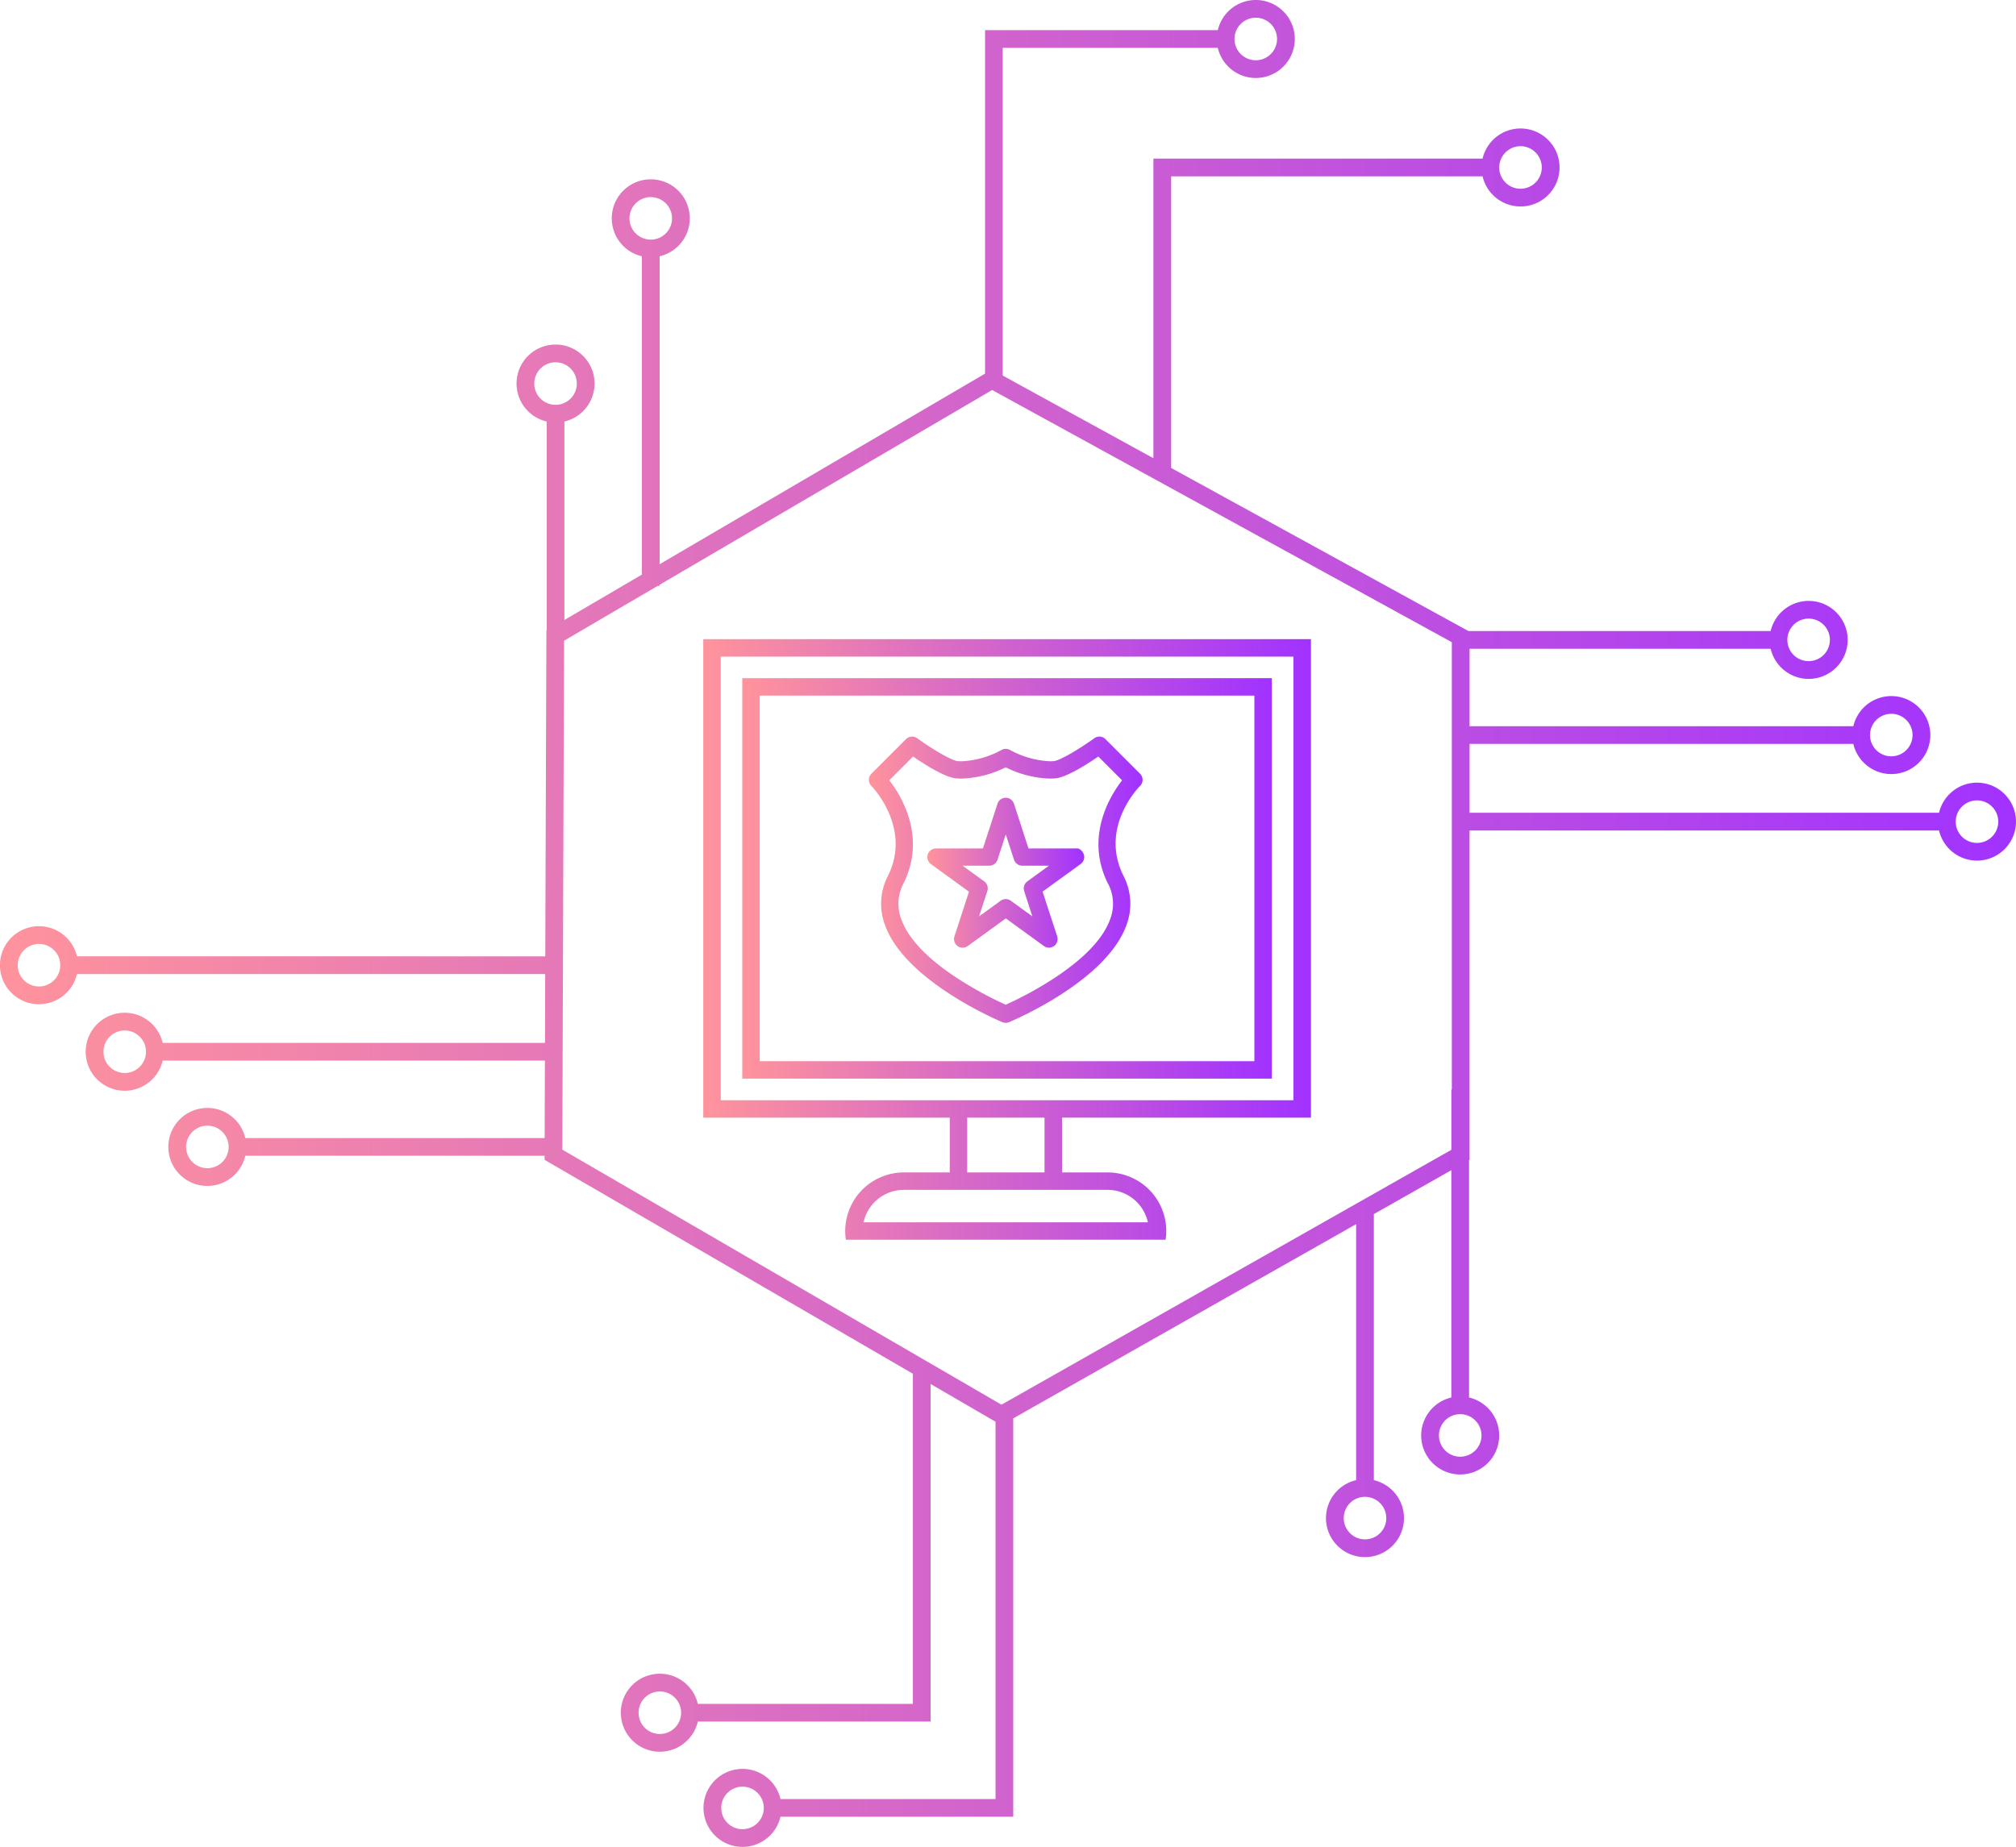 <svg id="Layer_1" data-name="Layer 1" xmlns="http://www.w3.org/2000/svg" xmlns:xlink="http://www.w3.org/1999/xlink" width="360.128" height="330" viewBox="0 0 360.128 330">
  <defs>
    <linearGradient id="linear-gradient" y1="0.5" x2="1" y2="0.5" gradientUnits="objectBoundingBox">
      <stop offset="0" stop-color="#ff939c"/>
      <stop offset="1" stop-color="#a132ff"/>
    </linearGradient>
    <linearGradient id="linear-gradient-3" y1="0.5" y2="0.5" xlink:href="#linear-gradient"/>
    <linearGradient id="linear-gradient-4" y1="0.5" y2="0.5" xlink:href="#linear-gradient"/>
    <linearGradient id="linear-gradient-5" y1="0.5" x2="0.999" y2="0.5" xlink:href="#linear-gradient"/>
  </defs>
  <g id="Group_108" data-name="Group 108">
    <path id="Path_25" data-name="Path 25" d="M353.161,139.84a6.974,6.974,0,0,0-6.777,5.385h-83.87v-12.3h68.557a6.967,6.967,0,1,0,0-3.165H262.514V115.92h53.791a6.967,6.967,0,1,0,0-3.165h-53.99L209.207,83.612V31.507h55.631a6.967,6.967,0,1,0,0-3.165h-58.8V81.876l-26.914-14.77V8.549h38.42a6.967,6.967,0,1,0,0-3.165H175.964V66.762l-58.132,34.052V45.794a6.967,6.967,0,1,0-3.165,0v56.875l-13.843,8.111V75.316a6.967,6.967,0,1,0-3.165,0v37.317l-.054.032-.2,58.213H13.744a6.967,6.967,0,1,0,0,3.165H97.392l-.041,12.3H29.057a6.967,6.967,0,1,0,0,3.165H97.338l-.045,13.843H43.822a6.967,6.967,0,1,0,0,3.165H97.284v.723l65.79,38.221v58.986h-38.42a6.967,6.967,0,1,0,0,3.165h41.585V247.292l11.6,6.741v67.418H139.42a6.967,6.967,0,1,0,0,3.165H181V253.436l61.251-34.708v45.744a6.967,6.967,0,1,0,3.165,0V216.933l13.843-7.844v40.617a6.967,6.967,0,1,0,3.165,0V207.294l.086-.045V148.394h83.87a6.963,6.963,0,1,0,6.777-8.549Zm-15.313-12.3a3.8,3.8,0,1,1-3.8,3.8A3.8,3.8,0,0,1,337.848,127.543Zm-14.766-17.008a3.8,3.8,0,1,1-3.8,3.8A3.8,3.8,0,0,1,323.083,110.535ZM271.615,26.123a3.8,3.8,0,1,1-3.8,3.8,3.8,3.8,0,0,1,3.8-3.8ZM224.325,3.165a3.8,3.8,0,1,1-3.8,3.8A3.8,3.8,0,0,1,224.325,3.165ZM112.447,39.017a3.8,3.8,0,1,1,3.8,3.8A3.8,3.8,0,0,1,112.447,39.017ZM95.439,68.534a3.8,3.8,0,1,1,3.8,3.8A3.8,3.8,0,0,1,95.439,68.534ZM6.967,176.262a3.8,3.8,0,1,1,3.8-3.8A3.8,3.8,0,0,1,6.967,176.262ZM22.28,191.724a3.8,3.8,0,1,1,3.8-3.8A3.8,3.8,0,0,1,22.28,191.724Zm14.766,17.008a3.8,3.8,0,1,1,3.8-3.8A3.8,3.8,0,0,1,37.045,208.732Zm80.827,101.1a3.8,3.8,0,1,1,3.8-3.8A3.8,3.8,0,0,1,117.873,309.827Zm14.766,17.008a3.8,3.8,0,1,1,3.8-3.8A3.8,3.8,0,0,1,132.638,326.835Zm115-55.586a3.8,3.8,0,1,1-3.8-3.8A3.8,3.8,0,0,1,247.636,271.249ZM178.9,250.99l-78.449-45.572.307-90.932,16.728-9.8h.344v-.2l59.406-34.8,82.111,45.057v79.923h-.086v10.787L178.9,250.99Zm85.746,5.493a3.8,3.8,0,1,1-3.8-3.8A3.8,3.8,0,0,1,264.644,256.483Zm88.513-105.869a3.8,3.8,0,1,1,3.8-3.8A3.8,3.8,0,0,1,353.157,150.614Z" fill="url(#linear-gradient)"/>
    <g id="Group_107" data-name="Group 107" transform="translate(125.631 114.206)">
      <g id="Group_105" data-name="Group 105">
        <path id="Path_26" data-name="Path 26" d="M387.888,268.02h-94.6v71.555h94.6V268.02Zm-3.115,68.44H296.4V271.135h88.368V336.46Z" transform="translate(-286.323 -261.053)" fill="url(#linear-gradient)"/>
        <path id="Path_27" data-name="Path 27" d="M386.417,252.61H277.88v85.5h44.03v9.784H313.7a10.476,10.476,0,0,0-10.349,12.021h57.119a10.479,10.479,0,0,0-10.349-12.021h-8.156v-9.784h44.464v-85.5ZM357.292,356.8h-50.78a7.364,7.364,0,0,1,7.184-5.791h36.417A7.367,7.367,0,0,1,357.3,356.8Zm-18.455-8.906H325.025v-9.784h13.812Zm44.464-12.9H281V255.725H383.3Z" transform="translate(-277.88 -252.61)" fill="url(#linear-gradient-3)"/>
      </g>
      <g id="Group_106" data-name="Group 106" transform="translate(29.581 17.411)">
        <path id="Path_28" data-name="Path 28" d="M392.2,298.842a1.535,1.535,0,0,0-.452-1.094l-6.176-6.176a1.539,1.539,0,0,0-1.994-.158c-2.627,1.9-6.153,3.992-7.211,4.082-.244.018-.493.032-.746.032a16.379,16.379,0,0,1-7.084-2.012,1.558,1.558,0,0,0-1.555,0,16.253,16.253,0,0,1-7.084,2.012c-.253,0-.506-.009-.746-.032-1.058-.086-4.584-2.179-7.211-4.082a1.545,1.545,0,0,0-2,.158l-6.176,6.176a1.544,1.544,0,0,0,0,2.188c.072.072,7.261,7.442,2.952,16.063a10.821,10.821,0,0,0-.47,8.943c3.694,9.928,20.214,16.909,20.914,17.2a1.555,1.555,0,0,0,.592.118,1.6,1.6,0,0,0,.6-.118c.7-.289,17.221-7.265,20.914-17.2a10.84,10.84,0,0,0-.475-8.943c-4.318-8.631,2.658-15.765,2.957-16.063a1.536,1.536,0,0,0,.452-1.09Zm-6.171,18.536a7.742,7.742,0,0,1,.339,6.483c-1.23,3.309-4.431,6.718-9.508,10.127a65.147,65.147,0,0,1-9.105,5.041,66.206,66.206,0,0,1-9.105-5.036c-5.077-3.4-8.278-6.813-9.512-10.127a7.759,7.759,0,0,1,.339-6.483c4.236-8.468-.547-15.923-2.527-18.455l4.25-4.25c2.152,1.478,5.719,3.734,7.686,3.9.321.027.656.041.99.041a18.85,18.85,0,0,0,7.871-2.016,18.817,18.817,0,0,0,7.867,2.016c.339,0,.674-.014.995-.041,1.967-.163,5.534-2.419,7.686-3.9l4.25,4.25c-1.98,2.532-6.759,9.987-2.527,18.455Z" transform="translate(-343.31 -291.12)" fill="url(#linear-gradient-4)"/>
        <path id="Path_29" data-name="Path 29" d="M393.418,324.381l-.095-.045H384.48L381.9,316.4a1.577,1.577,0,0,0-1.085-1.067,1.5,1.5,0,0,0-.4-.05,1.545,1.545,0,0,0-1.469,1.067l-2.6,7.989H368.01a1.594,1.594,0,0,0-1.347.705,1.55,1.55,0,0,0,.389,2.089l6.8,4.937L371.269,340a1.576,1.576,0,0,0,.253,1.505,1.554,1.554,0,0,0,1.2.57,1.53,1.53,0,0,0,.909-.3l6.8-4.937,6.8,4.937a1.525,1.525,0,0,0,.909.294,1.543,1.543,0,0,0,1.207-.583,1.574,1.574,0,0,0,.249-1.478L387,332.058l6.8-4.937a1.56,1.56,0,0,0,.633-1.383,1.7,1.7,0,0,0-1-1.365Zm-9.711,7.568,1.474,4.535-3.856-2.8a1.542,1.542,0,0,0-1.817,0l-3.856,2.8,1.474-4.535a1.54,1.54,0,0,0-.561-1.727l-3.856-2.8h4.77a1.545,1.545,0,0,0,1.469-1.067l1.474-4.535,1.474,4.535a1.54,1.54,0,0,0,1.469,1.067h4.77l-3.856,2.8a1.54,1.54,0,0,0-.561,1.727Z" transform="translate(-355.97 -304.357)" fill="url(#linear-gradient-5)"/>
      </g>
    </g>
  </g>
</svg>
